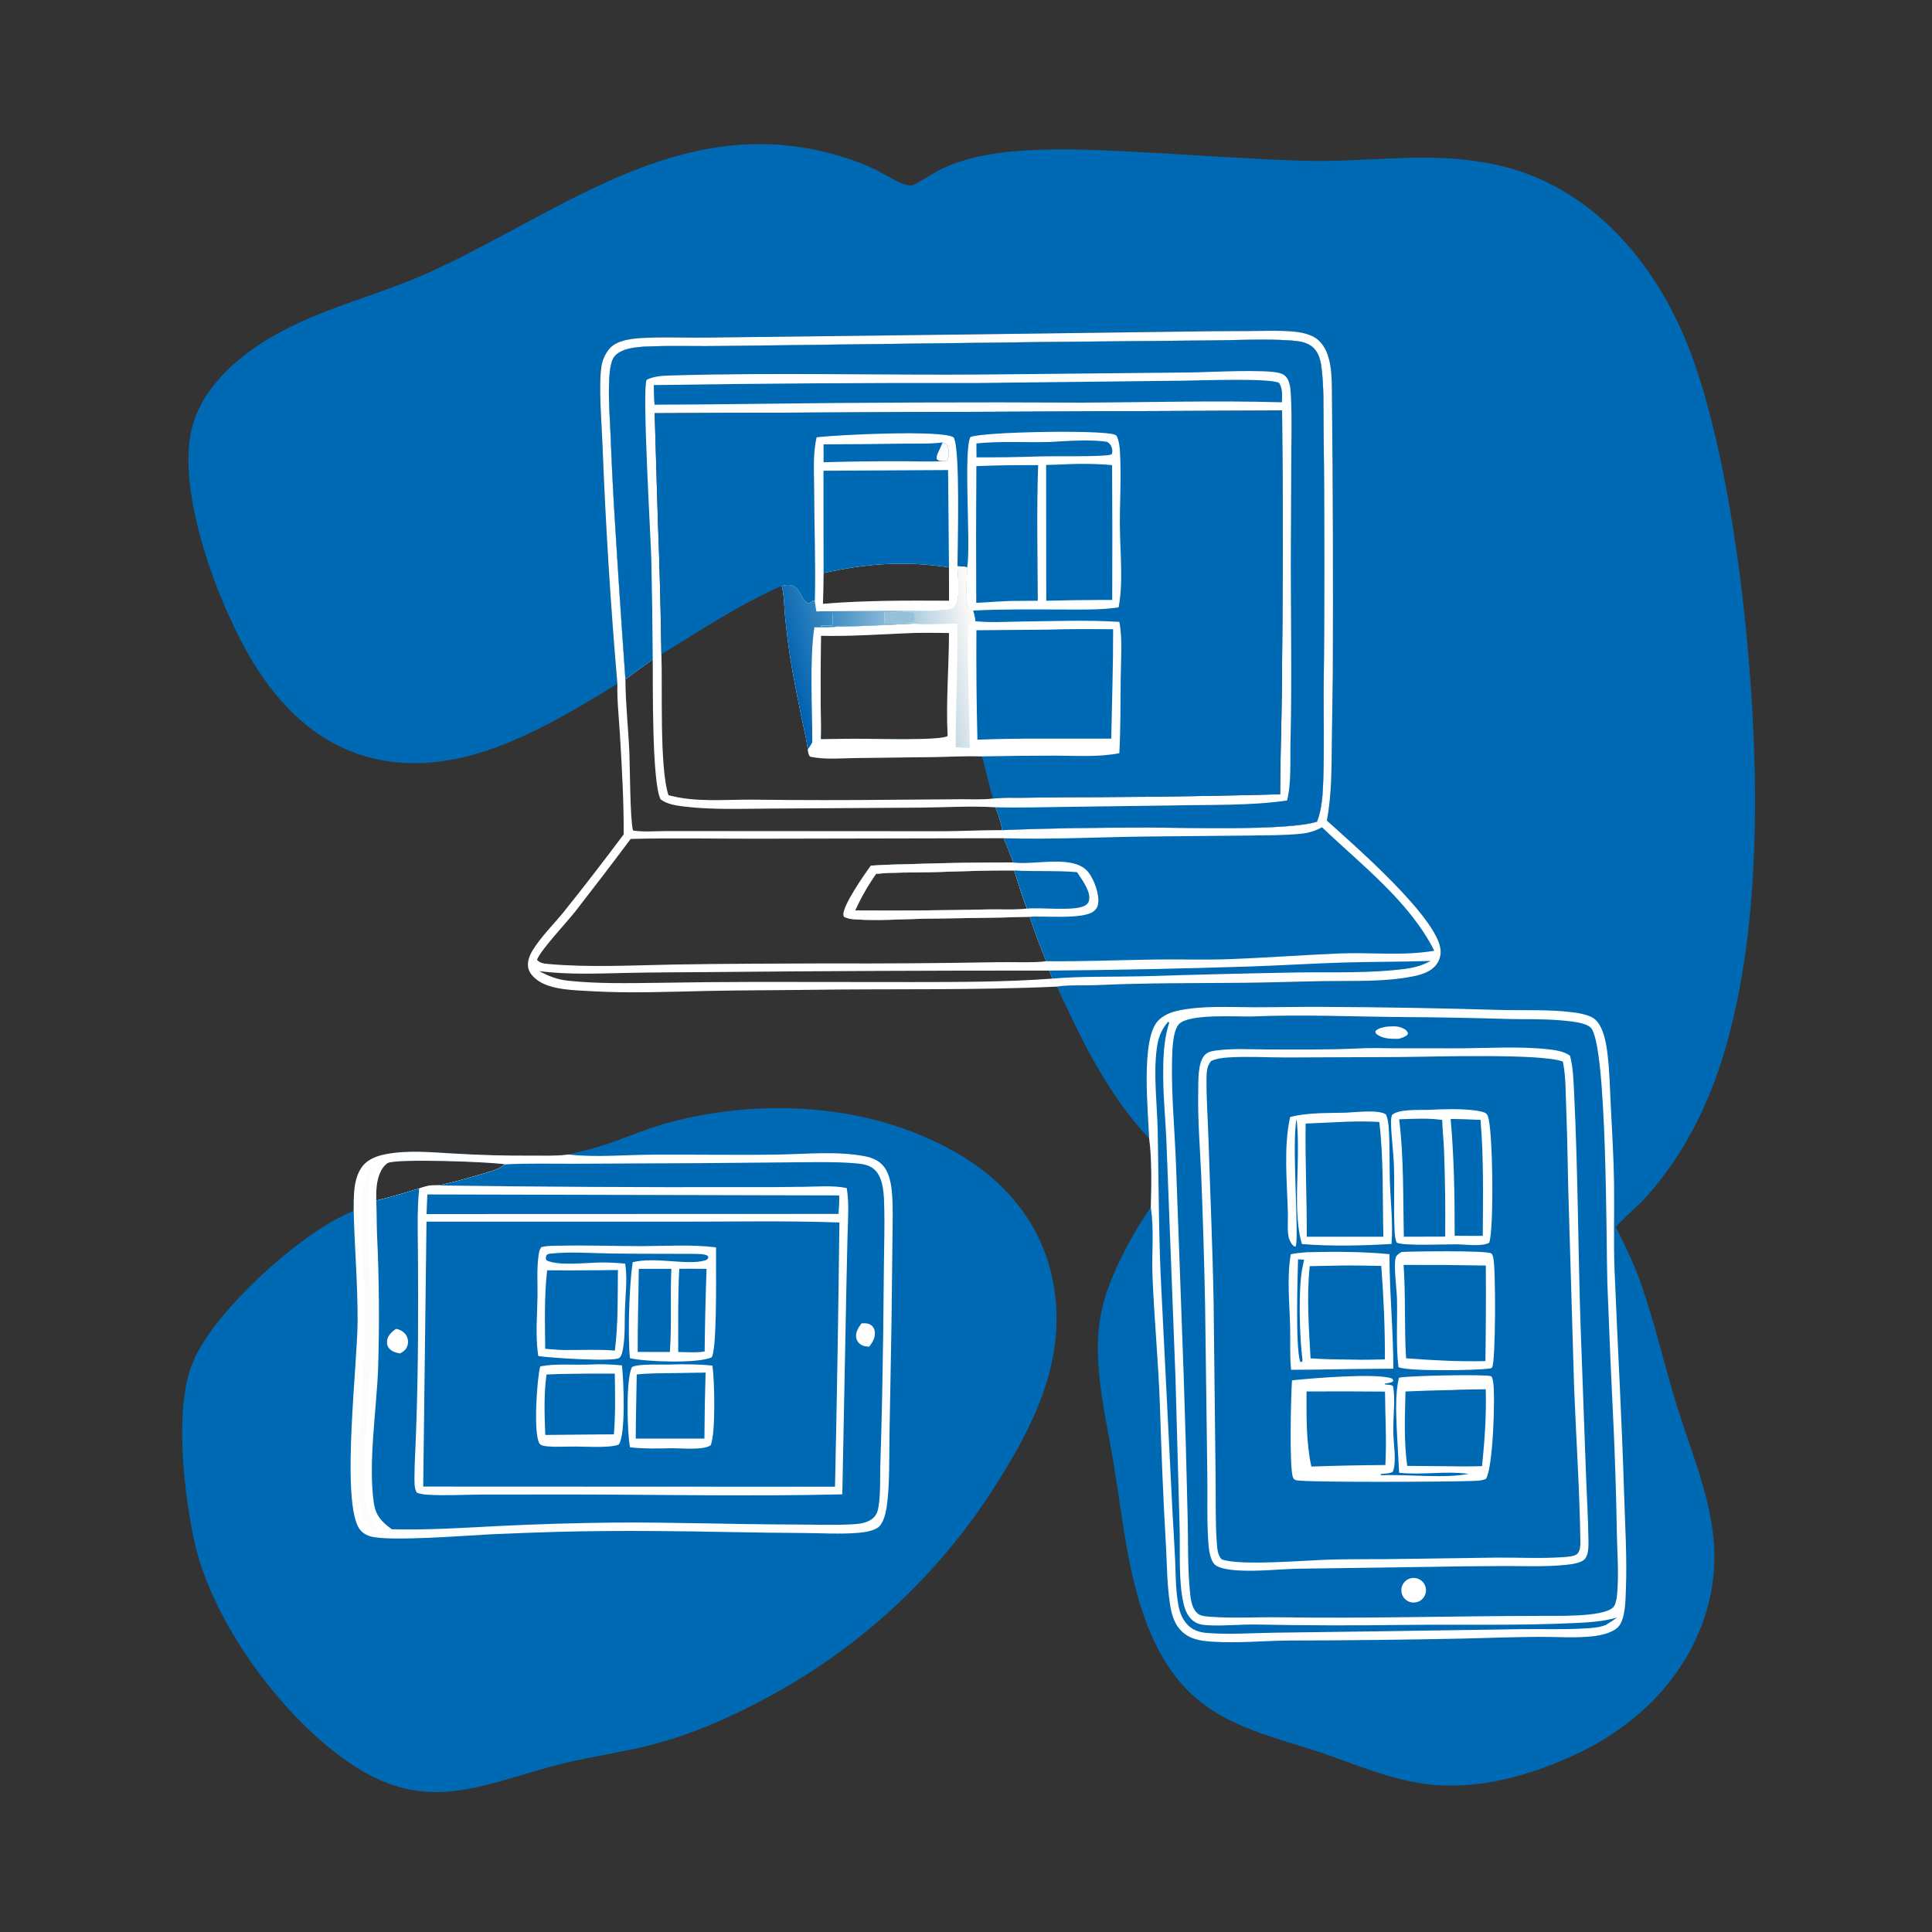 <?xml version="1.0" encoding="utf-8" ?>
<svg xmlns="http://www.w3.org/2000/svg" xmlns:xlink="http://www.w3.org/1999/xlink" width="1024" height="1024">
	<rect width="100%" height="100%" fill="#333333" stroke="none"/>
	<path fill="#0069B4" d="M327.228 362.45C289.069 385.697 244.115 413.207 197.455 401.877C168.964 394.959 148.365 374.72 133.637 350.228C115.823 320.603 93.243 261.013 101.695 227.009C106.934 205.929 125.126 189.705 143.152 179.043C169.509 163.455 199.73 156.954 227.411 144.398C296.454 113.08 359.113 59.983 440.095 81.308C447.59 83.282 455.4 85.924 462.459 89.141C467.622 91.495 476.323 97.355 481.448 98.233C483.317 98.553 485.024 97.691 486.609 96.78C490.782 94.381 494.808 91.607 499.144 89.506C508.536 84.956 519.975 82.275 530.249 80.998C554.182 78.023 578.845 79.304 602.865 80.54C631.978 82.038 661.042 84.281 690.182 85.196C727.918 86.382 761.233 78.843 798.793 88.771C835.376 98.441 863.544 125.114 882.098 157.264Q886.639 165.194 890.465 173.492Q894.291 181.791 897.372 190.394C921.021 256.695 931.818 369.6 930.012 441.146C929.09 477.685 925.573 514.892 916.024 550.255C907.715 581.024 894.548 609.294 873.422 633.395C868.14 639.421 861.638 644.293 856.434 650.333C860.33 658.456 864.452 666.321 867.666 674.761C876.404 697.706 881.58 721.989 888.853 745.422C896.001 768.453 905.919 791.374 908.197 815.594Q908.459 818.358 908.569 821.133Q908.679 823.907 908.636 826.684Q908.593 829.46 908.397 832.23Q908.201 835 907.852 837.754Q907.504 840.509 907.005 843.24Q906.505 845.972 905.856 848.672Q905.207 851.371 904.41 854.031Q903.613 856.691 902.671 859.303C891.423 891.151 866.343 915.052 836.293 929.302C810.328 941.615 780.882 949.736 752.089 945.032C740.703 943.172 729.783 939.528 718.953 935.652C710.503 932.628 702.093 929.381 693.513 926.746C656.653 915.427 629.827 908.056 611.791 869.91C598.035 840.813 595.4 806.233 590.091 774.827C586.798 755.349 582.117 735.593 581.888 715.766C581.758 704.497 583.398 693.499 587.258 682.882C592.167 669.377 601.481 651.655 609.947 640.05C610.31 629.975 610.515 613.022 609.07 603.391C587.263 580.36 573.313 551.423 560.192 522.922C516.748 524.926 473.029 524.017 429.534 524.624C411.317 524.879 393.094 524.835 374.88 525.223C354.4 525.658 333.712 526.542 313.249 525.344C304.864 524.854 292.727 524.716 285.635 520.056C283.062 518.365 280.474 515.866 279.915 512.7C279.409 509.833 280.635 506.478 282.093 504.047C286.586 496.554 293.59 489.81 299.095 482.962Q315.177 462.86 330.567 442.222C330.643 424.637 329.625 407.144 328.594 389.598C328.069 380.66 326.988 371.391 327.228 362.45ZM330.567 442.222Q315.177 462.86 299.095 482.962C293.59 489.81 286.586 496.554 282.093 504.047C280.635 506.478 279.409 509.833 279.915 512.7C280.474 515.866 283.062 518.365 285.635 520.056C292.727 524.716 304.864 524.854 313.249 525.344C333.712 526.542 354.4 525.658 374.88 525.223C393.094 524.835 411.317 524.879 429.534 524.624C473.029 524.017 516.748 524.926 560.192 522.922C566.963 521.895 574.366 522.459 581.242 522.142C607.156 520.949 633.071 521.131 659 520.905C673.306 520.78 687.608 520.22 701.913 520.005C717.403 519.772 734.107 520.565 749.321 517.415C753.402 516.57 757.695 515.247 760.609 512.1Q760.989 511.686 761.326 511.236Q761.664 510.785 761.955 510.304Q762.245 509.823 762.487 509.315Q762.729 508.807 762.919 508.278Q763.108 507.748 763.245 507.203Q763.381 506.657 763.463 506.101Q763.544 505.544 763.57 504.982Q763.596 504.421 763.566 503.859C762.673 486.805 716.818 447.196 703.248 434.927C705.911 421.127 705.714 407.056 705.903 393.062L706.411 356.656Q706.734 283.16 705.957 209.667C705.851 200.45 706.266 187.252 698.986 180.486C694.966 176.75 688.548 175.908 683.252 175.568C676.236 175.117 669.044 175.431 662.007 175.461Q642.643 175.512 623.281 175.811L519.668 177.185L375.976 178.922C364.993 179.132 353.96 178.57 342.989 179.032C336.866 179.29 327.331 179.76 323.067 184.782C320.871 187.368 319.26 190.853 318.772 194.21C317.182 205.151 318.931 224.255 319.357 236.154Q321.789 299.396 327.228 362.45C326.988 371.391 328.069 380.66 328.594 389.598C329.625 407.144 330.643 424.637 330.567 442.222Z"/>
	<path fill="white" d="M327.228 362.45Q321.789 299.396 319.357 236.154C318.931 224.255 317.182 205.151 318.772 194.21C319.26 190.853 320.871 187.368 323.067 184.782C327.331 179.76 336.866 179.29 342.989 179.032C353.96 178.57 364.993 179.132 375.976 178.922L519.668 177.185L623.281 175.811Q642.643 175.512 662.007 175.461C669.044 175.431 676.236 175.117 683.252 175.568C688.548 175.908 694.966 176.75 698.986 180.486C706.266 187.252 705.851 200.45 705.957 209.667Q706.735 283.16 706.411 356.656L705.903 393.062C705.714 407.056 705.911 421.127 703.248 434.927C716.818 447.196 762.673 486.805 763.566 503.859Q763.596 504.421 763.57 504.982Q763.544 505.544 763.463 506.101Q763.381 506.657 763.245 507.203Q763.108 507.748 762.919 508.278Q762.729 508.807 762.487 509.315Q762.245 509.823 761.955 510.304Q761.664 510.785 761.326 511.236Q760.989 511.686 760.609 512.1C757.695 515.247 753.402 516.57 749.321 517.415C734.107 520.565 717.403 519.772 701.913 520.005C687.608 520.22 673.306 520.78 659 520.905C633.071 521.131 607.156 520.949 581.242 522.142C574.366 522.459 566.963 521.895 560.192 522.922C516.748 524.926 473.029 524.017 429.534 524.624C411.317 524.879 393.094 524.835 374.88 525.223C354.4 525.658 333.712 526.542 313.249 525.344C304.864 524.854 292.727 524.716 285.635 520.056C283.062 518.365 280.474 515.866 279.915 512.7C279.409 509.833 280.635 506.478 282.093 504.047C286.586 496.554 293.59 489.81 299.095 482.962Q315.177 462.86 330.567 442.222C330.643 424.637 329.625 407.144 328.594 389.598C328.069 380.66 326.988 371.391 327.228 362.45ZM698.066 435.519C700.726 428.666 701.141 420.426 701.372 413.156C701.881 397.171 701.511 381.072 701.578 365.074Q702.062 321.101 701.89 277.125Q701.847 251.923 701.532 226.723C701.41 215.938 701.779 204.523 700.288 193.835C699.821 190.488 698.698 186.839 696.23 184.405C693.138 181.355 688.37 180.758 684.244 180.468C670.214 179.48 655.662 180.35 641.579 180.432L554.553 181.252L383 183.372C370.87 183.609 358.701 183.148 346.581 183.539C340.441 183.738 330.036 183.734 325.728 188.876C322.876 192.279 322.857 201.51 322.763 205.777C322.595 213.39 323.204 221.088 323.529 228.698Q324.245 247.6 325.316 266.486Q328.129 313.285 331.485 360.048C331.54 372.869 332.998 385.689 333.565 398.498C333.909 406.277 333.938 434.612 335.518 440.182C341.152 441.079 347.385 440.492 353.103 440.49L387.781 440.498L499.365 440.569C509.915 440.552 520.518 439.92 531.042 439.999C556.61 438.91 582.48 438.654 608.077 438.628C627.898 438.608 682.103 440.467 698.066 435.519ZM285.78 514.696C290.827 517.406 295.398 519.195 301.14 519.802C316.827 521.461 332.975 521.117 348.73 520.917Q374.746 520.466 400.766 520.43L483.859 520.511C508.461 520.49 533.269 520.492 557.813 518.688L556.064 514.425Q465.004 514.371 373.947 515.242C360.345 515.34 346.732 515.365 333.133 515.644C317.638 515.961 301.172 516.734 285.78 514.696ZM453.272 482.535Q488.192 482.808 523.105 482.036C530.013 481.843 537.563 482.43 544.347 481.597C541.687 475.079 539.763 468.05 537.548 461.356C522.6 461.209 507.676 461.942 492.741 462.309C483.282 462.542 473.768 462.238 464.342 463.158Q461.113 467.723 458.339 472.579Q455.565 477.435 453.272 482.535ZM554.448 509.471C551.384 501.668 548.275 493.883 545.711 485.899C527.259 486.528 508.776 486.575 490.315 486.924C478.185 487.153 465.612 488.072 453.508 487.306C451.331 487.168 449.244 486.937 447.314 485.859C447.228 485.529 447.082 485.209 447.055 484.869C446.665 479.981 458.224 463.368 461.591 458.826C469.153 458.217 476.865 458.194 484.451 457.932Q510.702 457.073 536.966 457.115C535.487 452.766 533.677 448.531 531.94 444.279L400.927 444.533C378.735 444.57 356.437 444.049 334.261 444.656Q319.78 464.03 304.912 483.11C300.549 488.682 286.503 503.558 284.629 508.712C286.042 510.458 288.369 510.732 290.524 510.926C312.554 512.906 335.536 511.603 357.654 511.216C384.475 510.748 411.339 510.735 438.165 510.626Q483.254 510.815 528.335 509.983C535.191 509.809 548.551 510.406 554.448 509.471Z"/>
	<path fill="white" d="M331.485 360.048Q328.129 313.285 325.316 266.486Q324.245 247.6 323.529 228.698C323.204 221.088 322.595 213.39 322.763 205.777C322.857 201.51 322.876 192.279 325.728 188.876C330.036 183.734 340.441 183.738 346.581 183.539C358.701 183.148 370.87 183.609 383 183.372L554.553 181.252L641.579 180.432C655.662 180.35 670.214 179.48 684.244 180.468C688.37 180.758 693.138 181.355 696.23 184.405C698.698 186.839 699.821 190.488 700.288 193.835C701.779 204.523 701.41 215.938 701.532 226.723Q701.847 251.923 701.89 277.125Q702.062 321.101 701.578 365.074C701.511 381.072 701.881 397.171 701.372 413.156C701.141 420.426 700.726 428.666 698.066 435.519C682.103 440.467 627.898 438.608 608.077 438.628C582.48 438.654 556.61 438.91 531.042 439.999C530.716 435.73 529.068 431.812 527.528 427.866C514.425 427.067 500.766 427.959 487.592 428.061L407.449 428.571C392.561 428.625 377.334 429.276 362.532 427.475C358.524 426.988 353.206 426.232 350.054 423.556C345.501 414.067 346.074 363.334 345.962 349.544L331.485 360.048ZM350.557 346.791C351.229 363.85 349.422 406.849 354.308 421.458C368.703 425.38 384.128 423.715 398.848 423.834Q436.583 424.281 474.318 423.872L509.134 423.614C514.729 423.557 520.801 423.953 526.329 423.24C531.73 422.549 537.673 422.901 543.131 422.804Q562.833 422.469 582.538 422.49Q630.527 422.278 678.498 420.99C678.523 402.645 679.257 384.301 679.408 365.956Q680.245 291.771 679.53 217.585L346.984 219.007L348.656 275.305Q350.028 311.037 350.557 346.791Z"/>
	<path fill="#0069B4" d="M331.485 360.048Q328.129 313.285 325.316 266.486Q324.245 247.6 323.529 228.698C323.204 221.088 322.595 213.39 322.763 205.777C322.857 201.51 322.876 192.279 325.728 188.876C330.036 183.734 340.441 183.738 346.581 183.539C358.701 183.148 370.87 183.609 383 183.372L554.553 181.252L641.579 180.432C655.662 180.35 670.214 179.48 684.244 180.468C688.37 180.758 693.138 181.355 696.23 184.405C698.698 186.839 699.821 190.488 700.288 193.835C701.779 204.523 701.41 215.938 701.532 226.723Q701.847 251.923 701.89 277.125Q702.062 321.101 701.578 365.074C701.511 381.072 701.881 397.171 701.372 413.156C701.141 420.426 700.726 428.666 698.066 435.519C682.103 440.467 627.898 438.608 608.077 438.628C582.48 438.654 556.61 438.91 531.042 439.999C530.716 435.73 529.068 431.812 527.528 427.866C540.248 428.219 553.011 427.804 565.732 427.652L621.572 426.905C641.526 426.445 662.401 427.144 682.15 424.29C684.524 415.187 683.741 403.012 683.976 393.548C684.757 362.172 684.189 330.83 684.142 299.453L684.4 243.172C684.453 232.561 684.76 221.89 684.269 211.291C684.119 208.056 684.087 204.408 682.72 201.412C681.878 199.565 680.517 198.473 678.603 197.856C671.291 195.5 639.952 197.338 630.43 197.416L522.25 198.495C466.874 198.934 411.34 197.372 355.985 199.001C351.59 199.13 346.717 199.272 342.735 201.315C340.236 206.307 344.87 284.029 345.209 296.349Q345.81 322.943 345.962 349.544L331.485 360.048Z"/>
	<path fill="#0069B4" d="M346.984 219.007L679.53 217.585Q680.245 291.771 679.408 365.956C679.257 384.301 678.523 402.645 678.498 420.99Q630.527 422.278 582.538 422.49Q562.833 422.469 543.131 422.804C537.673 422.901 531.73 422.549 526.329 423.24C524.075 415.878 522.667 408.28 520.43 400.898C512.334 400.64 504.127 401.11 496.018 401.255L454.442 401.764C446.65 401.826 436.916 402.77 429.349 401.013C428.336 399.849 428.386 398.729 428.123 397.228C427.507 391.765 426.018 386.155 424.922 380.754C422.696 369.786 420.422 358.788 418.696 347.729Q417.074 336.893 416.046 325.985C415.586 320.977 415.635 315.344 414.322 310.533C391.257 320.75 371.931 333.686 350.557 346.791Q350.028 311.037 348.656 275.305L346.984 219.007ZM435.155 336.983Q434.875 355.207 434.971 373.433C434.991 379.522 435.33 385.71 435.042 391.782C443.25 391.67 451.473 391.457 459.681 391.59C465.327 391.576 499.644 392.562 502.273 390.045L502.239 389.415C501.367 371.613 502.98 353.382 502.986 335.524C495.074 335.397 486.895 335.257 478.992 335.699C464.472 336.331 449.674 337.31 435.155 336.983ZM436.184 320.028C458.391 318.201 480.728 318.277 502.994 318.401L502.98 300.722C479.482 297.164 459.467 298.629 436.504 303.715Q436.466 311.874 436.184 320.028Z"/>
	<path fill="white" d="M507.484 300.138C509.265 300.203 510.897 300.254 512.621 300.729C512.513 304.814 511.291 318.992 513.388 322.039C513.898 322.781 514.958 323.222 515.727 323.608C516.297 325.512 516.735 327.267 516.902 329.25C524.733 330.114 533.113 329.527 541.005 329.434C558.406 329.228 575.898 328.538 593.277 329.608C595.051 338.915 594.089 349.635 593.995 359.115C593.862 372.415 593.97 385.928 593.268 399.203C582.218 401.385 570.633 400.526 559.411 400.506Q539.919 400.51 520.43 400.898C512.334 400.64 504.127 401.11 496.018 401.255L454.442 401.764C446.65 401.826 436.916 402.77 429.349 401.013C428.336 399.849 428.386 398.729 428.123 397.228C427.507 391.765 426.018 386.155 424.922 380.754C422.696 369.786 420.422 358.788 418.696 347.729Q417.074 336.893 416.046 325.985C415.586 320.977 415.635 315.344 414.322 310.533C416.694 310.028 418.947 309.659 421.138 310.974C424.572 313.033 424.601 318.082 428.587 319.893C429.428 319.42 430.087 318.891 430.812 318.255L431.882 318.514L432.699 324.021L441.125 323.956C441.291 326.319 441.801 329.132 441.169 331.424C439.502 331.683 438.127 331.607 436.45 331.499C435.549 331.441 435.907 331.414 435.044 331.688L435.652 332.249L436.064 331.479L435.483 331.674C438.608 331.735 441.951 331.579 445.034 332.058C455.737 332.052 466.507 331.323 477.204 330.884C474.447 329.997 471.611 330.23 468.746 330.255L468.701 324.715C471.118 324.621 474.266 325.175 476.24 323.659L478.149 323.635C482.686 323.534 503.142 324.444 505.777 322.086C509.366 318.874 507.611 304.748 507.484 300.138ZM435.155 336.983Q434.875 355.207 434.971 373.433C434.991 379.522 435.33 385.71 435.042 391.782C443.25 391.67 451.473 391.457 459.681 391.59C465.327 391.576 499.644 392.562 502.273 390.045L502.239 389.415C501.367 371.613 502.98 353.382 502.986 335.524C495.074 335.397 486.895 335.257 478.992 335.699C464.472 336.331 449.674 337.31 435.155 336.983Z"/>
	<defs>
		<linearGradient id="gradient_0" gradientUnits="userSpaceOnUse" x1="446.656" y1="345.421" x2="417.298" y2="353.552">
			<stop offset="0" stop-color="#3E8EC2"/>
			<stop offset="1" stop-color="#0061B1"/>
		</linearGradient>
	</defs>
	<path fill="url(#gradient_0)" d="M414.322 310.533C416.694 310.028 418.947 309.659 421.138 310.974C424.572 313.033 424.601 318.082 428.587 319.893C429.428 319.42 430.087 318.891 430.812 318.255L431.882 318.514L432.699 324.021L441.125 323.956C441.291 326.319 441.801 329.132 441.169 331.424C439.502 331.683 438.127 331.607 436.45 331.499C435.549 331.441 435.907 331.414 435.044 331.688L435.652 332.249L436.064 331.479L435.483 331.674C438.608 331.735 441.951 331.579 445.034 332.058C440.613 332.627 436.084 332.471 431.632 332.485C428.997 350.426 430.578 374.816 430.531 393.46C429.768 394.731 429.055 396.072 428.123 397.228C427.507 391.765 426.018 386.155 424.922 380.754C422.696 369.786 420.422 358.788 418.696 347.729Q417.074 336.893 416.046 325.985C415.586 320.977 415.635 315.344 414.322 310.533Z"/>
	<defs>
		<linearGradient id="gradient_1" gradientUnits="userSpaceOnUse" x1="489.076" y1="352.001" x2="519.375" y2="346.342">
			<stop offset="0" stop-color="#ADCEDE"/>
			<stop offset="1" stop-color="#FFFBF7"/>
		</linearGradient>
	</defs>
	<path fill="url(#gradient_1)" d="M507.484 300.138C509.265 300.203 510.897 300.254 512.621 300.729C512.513 304.814 511.291 318.992 513.388 322.039C513.898 322.781 514.958 323.222 515.727 323.608C516.297 325.512 516.735 327.267 516.902 329.25C515.75 329.744 514.124 330.055 513.646 331.347C512.158 335.363 513.922 387.572 514.014 396.471L506.558 396.069C506.507 374.213 507.718 352.32 507.484 330.494C499.855 330.563 491.637 331.253 484.058 330.574C481.773 330.746 479.497 330.971 477.204 330.884C474.447 329.997 471.611 330.23 468.746 330.255L468.701 324.715C471.118 324.621 474.266 325.175 476.24 323.659L478.149 323.635C482.686 323.534 503.142 324.444 505.777 322.086C509.366 318.874 507.611 304.748 507.484 300.138Z"/>
	<path fill="#97C0DA" d="M476.24 323.659L478.149 323.635L478.578 324.455C480.572 324.599 482.811 324.128 484.544 325.06C484.824 326.603 484.756 328.002 484.666 329.563L478.729 330.193C480.507 330.294 482.291 330.354 484.058 330.574C481.773 330.746 479.497 330.971 477.204 330.884C474.447 329.997 471.611 330.23 468.746 330.255L468.701 324.715C471.118 324.621 474.266 325.175 476.24 323.659Z"/>
	<path fill="#0069B4" d="M554.347 333.737C566.203 333.351 578.119 333.409 589.979 333.502C590.017 352.82 589.357 372.182 588.989 391.497L552.875 391.484Q535.457 391.413 518.051 392.04Q517.328 363.042 517.518 334.035L554.347 333.737Z"/>
	<path fill="white" d="M512.621 300.729C512.664 300.453 512.711 300.177 512.751 299.9C514.5 287.839 510.599 238.612 514.346 231.664C520.027 228.886 583.309 227.673 590.718 230.349C591.87 230.765 591.791 230.892 592.235 231.961C593.187 234.256 593.443 236.921 593.593 239.386C594.376 252.186 593.519 265.138 593.551 277.959C593.584 291.532 595.5 308.701 592.871 321.937C583.057 323.363 572.784 323.048 562.887 323.043C547.165 323.034 531.434 322.783 515.727 323.608C514.958 323.222 513.898 322.781 513.388 322.039C511.291 318.992 512.513 304.814 512.621 300.729Z"/>
	<path fill="#0069B4" d="M560.14 246.27C569.803 245.764 579.797 245.597 589.434 246.535Q589.661 282.264 589.496 317.993L582.631 317.99Q568.577 318.053 554.528 318.403L554.466 246.437L560.14 246.27Z"/>
	<path fill="#0069B4" d="M527.367 246.73C534.982 246.52 542.62 246.57 550.239 246.509C549.412 270.435 549.951 294.48 550.056 318.418L539.4 318.493C532.091 318.457 524.736 319.202 517.432 319.533Q517.237 283.286 517.494 247.04L527.367 246.73Z"/>
	<path fill="#0069B4" d="M556.178 234.27C564.838 233.774 578.645 232.745 586.864 234.227C587.958 234.947 588.57 235.525 589.067 236.728C589.632 238.092 589.779 239.458 589.167 240.82C586.096 242.347 556.059 241.6 549.719 241.951Q533.641 242.5 517.553 242.395L517.514 235.014C530.215 233.726 543.399 234.585 556.178 234.27Z"/>
	<path fill="white" d="M432.856 231.77C443.965 230.456 499.267 227.731 505.446 231.802C509.083 237.951 507.494 289.88 507.484 300.138C507.611 304.748 509.366 318.874 505.777 322.086C503.142 324.444 482.686 323.534 478.149 323.635L476.24 323.659C474.266 325.175 471.118 324.621 468.701 324.715L468.746 330.255C471.611 330.23 474.447 329.997 477.204 330.884C466.507 331.323 455.737 332.052 445.034 332.058C441.951 331.579 438.608 331.735 435.483 331.674L436.064 331.479L435.652 332.249L435.044 331.688C435.907 331.414 435.549 331.441 436.45 331.499C438.127 331.607 439.502 331.683 441.169 331.424C441.801 329.132 441.291 326.319 441.125 323.956L432.699 324.021L431.882 318.514C432.391 299.106 431.564 279.665 431.54 260.251C431.53 251.273 430.706 240.473 432.856 231.77ZM436.184 320.028C458.391 318.201 480.728 318.277 502.994 318.401L502.98 300.722C479.482 297.164 459.467 298.629 436.504 303.715Q436.466 311.874 436.184 320.028Z"/>
	<defs>
		<linearGradient id="gradient_2" gradientUnits="userSpaceOnUse" x1="441.263" y1="328.515" x2="468.091" y2="325.952">
			<stop offset="0" stop-color="#418FC6"/>
			<stop offset="1" stop-color="#85B6D6"/>
		</linearGradient>
	</defs>
	<path fill="url(#gradient_2)" d="M441.125 323.956L476.24 323.659C474.266 325.175 471.118 324.621 468.701 324.715L468.746 330.255C471.611 330.23 474.447 329.997 477.204 330.884C466.507 331.323 455.737 332.052 445.034 332.058C441.951 331.579 438.608 331.735 435.483 331.674L436.064 331.479L435.652 332.249L435.044 331.688C435.907 331.414 435.549 331.441 436.45 331.499C438.127 331.607 439.502 331.683 441.169 331.424C441.801 329.132 441.291 326.319 441.125 323.956Z"/>
	<path fill="#0069B4" d="M436.459 249.504L502.507 249.142L502.98 300.722C479.482 297.164 459.467 298.629 436.504 303.715L436.459 249.504Z"/>
	<path fill="#0069B4" d="M436.49 235.51Q457.059 235.476 477.625 235.151C484.869 235.045 492.427 235.388 499.607 234.52C500.937 235.105 501.604 235.166 502.224 236.563C503.109 238.557 503.114 241.571 502.258 243.57C502.174 243.766 502.055 243.945 501.954 244.133C501.372 244.256 500.849 244.39 500.251 244.389C492.651 244.828 484.84 244.449 477.214 244.462Q456.858 244.423 436.51 244.999L436.49 235.51Z"/>
	<path fill="#FDFCFC" d="M499.607 234.52C500.937 235.105 501.604 235.166 502.224 236.563C503.109 238.557 503.114 241.571 502.258 243.57C502.174 243.766 502.055 243.945 501.954 244.133C501.372 244.256 500.849 244.39 500.251 244.389C498.649 244.23 497.516 244.518 496.461 243.249C496.392 242.035 496.476 241.4 497.018 240.301C497.954 238.401 498.774 236.467 499.607 234.52Z"/>
	<path fill="#0069B4" d="M627.851 201.756C635.58 201.675 673.646 200.274 677.95 202.973C680.011 206.039 679.485 209.688 679.442 213.228C644.076 212.211 608.824 213.257 573.467 213.398Q485.856 212.944 398.25 214.079Q372.59 214.428 346.927 214.493C346.554 211.044 346.585 207.568 346.539 204.102Q432.139 202.803 517.748 202.998L627.851 201.756Z"/>
	<path fill="#0069B4" d="M700.69 438.47C721.533 458.372 746.994 477.72 760.208 503.912C743.274 506.809 726.39 504.636 709.369 505.376C689.822 506.226 670.302 507.694 650.748 508.397C638.181 508.849 625.566 508.375 612.99 508.556C593.464 508.837 573.985 509.662 554.448 509.471C551.384 501.668 548.275 493.883 545.711 485.899C527.259 486.528 508.776 486.575 490.315 486.924C478.185 487.153 465.612 488.072 453.508 487.306C451.331 487.168 449.244 486.937 447.314 485.859C447.228 485.529 447.082 485.209 447.055 484.869C446.665 479.981 458.224 463.368 461.591 458.826C469.153 458.217 476.865 458.194 484.451 457.932Q510.702 457.073 536.966 457.115C535.487 452.766 533.677 448.531 531.94 444.279C557.847 445.062 584.082 443.564 610.028 443.355L661.581 442.865C670.83 442.701 680.288 442.829 689.494 441.9C693.675 441.479 696.966 440.454 700.69 438.47ZM453.272 482.535Q488.192 482.808 523.105 482.036C530.013 481.843 537.563 482.43 544.347 481.597C541.687 475.079 539.763 468.05 537.548 461.356C522.6 461.209 507.676 461.942 492.741 462.309C483.282 462.542 473.768 462.238 464.342 463.158Q461.113 467.723 458.339 472.579Q455.565 477.435 453.272 482.535Z"/>
	<path fill="white" d="M536.966 457.115C537.116 457.137 537.265 457.161 537.415 457.181C548.465 458.638 569.375 452.663 576.905 462.37C579.953 466.299 582.788 474.041 582.047 479.006C581.794 480.705 580.875 482.134 579.491 483.143C573.639 487.41 553.23 485.344 545.711 485.899C527.259 486.528 508.776 486.575 490.315 486.924C478.185 487.153 465.612 488.072 453.508 487.306C451.331 487.168 449.244 486.937 447.314 485.859C447.228 485.529 447.082 485.209 447.055 484.869C446.665 479.981 458.224 463.368 461.591 458.826C469.153 458.217 476.865 458.194 484.451 457.932Q510.702 457.073 536.966 457.115ZM453.272 482.535Q488.192 482.808 523.105 482.036C530.013 481.843 537.563 482.43 544.347 481.597C541.687 475.079 539.763 468.05 537.548 461.356C522.6 461.209 507.676 461.942 492.741 462.309C483.282 462.542 473.768 462.238 464.342 463.158Q461.113 467.723 458.339 472.579Q455.565 477.435 453.272 482.535Z"/>
	<path fill="#0069B4" d="M537.548 461.356C548.629 462.042 559.731 461.284 570.822 462.271C573.3 465.952 578.55 472.849 577.132 477.532C576.734 478.846 575.745 479.749 574.515 480.275C568.221 482.969 551.886 480.843 544.347 481.597C541.687 475.079 539.763 468.05 537.548 461.356Z"/>
	<path fill="#0069B4" d="M556.064 514.425Q608.857 513.985 661.624 512.288C678.346 511.741 695.052 510.689 711.775 510.165C727.276 509.68 742.778 509.86 758.287 509.301C753.888 511.684 749.958 512.829 745.013 513.49C726.457 515.973 706.999 515.178 688.282 515.416Q646.884 516.159 605.499 517.445C590.048 517.827 573.036 517.349 557.813 518.688L556.064 514.425Z"/>
	<path fill="white" d="M609.07 603.391C608.6 589.347 604.477 550.737 613.828 540.999C616.575 538.139 620.238 536.598 624.052 535.745C637.142 532.818 652.093 533.872 665.444 533.868C677.18 533.865 688.915 533.586 700.651 533.664Q747.632 533.865 794.592 535.281C807.312 535.65 820.749 534.901 833.332 536.518C836.985 536.987 843.132 537.965 845.8 540.642C850.007 544.864 851.36 553.071 852.033 558.782C853.083 567.687 853.295 576.759 853.734 585.713C854.41 599.506 855.293 613.354 855.482 627.164C855.696 642.711 855.147 658.304 855.77 673.84C857.345 713.126 859.633 752.319 860.802 791.632C861.302 808.441 862.433 825.509 861.758 842.315C861.547 847.578 861.627 858.441 857.526 862.47C854.435 865.507 848.38 866.794 844.146 867.265C834.952 868.287 825.238 867.519 815.966 867.572C802.34 867.65 788.705 868.159 775.083 868.483Q729.104 869.424 683.115 869.515C669.609 869.63 656.109 871.021 642.607 870.125C635.883 869.679 629.799 868.801 625.15 863.364C621.938 859.607 620.773 854.546 620.058 849.769C618.482 839.233 618.526 828.445 617.902 817.821C616.5 793.936 615.589 770.145 614.824 746.233C614.071 722.672 611.726 699.253 610.825 675.725C610.387 664.291 611.787 651.117 609.947 640.05C610.31 629.975 610.515 613.022 609.07 603.391Z"/>
	<path fill="#0069B4" d="M663.406 538.75C690.209 537.608 717.165 538.855 743.98 539.064Q771.746 539.245 799.501 540.075C808.817 540.284 818.352 539.998 827.628 540.837C831.434 541.182 840.291 541.876 843.09 544.642C851.938 553.384 851.292 661.191 851.927 680.1Q853.438 720.442 855.428 760.764Q856.541 786.998 856.976 813.252C857.185 822.742 857.924 832.561 857.319 842.03C857.151 844.668 856.912 850.044 855.023 851.922C849.404 857.509 822.488 856.28 814.367 856.46C769.196 856.543 724.056 857.906 678.883 857.203C666.68 857.013 653.511 857.841 641.489 856.914C639.454 856.757 636.539 856.604 634.906 855.289C631.436 852.496 630.974 846.76 630.595 842.642C629.451 830.243 629.799 817.643 629.498 805.199Q628.664 766.68 627.347 728.174L623.301 617.043C622.624 598.836 620.816 580.447 621.201 562.234C621.301 557.465 621.439 546.495 624.859 542.819C630.118 537.169 655.294 538.954 663.406 538.75Z"/>
	<path fill="white" d="M719.383 555.724C725.636 555.32 732.02 555.589 738.29 555.596L771.959 555.628C787.658 555.632 804.021 554.465 819.602 556.032C823.459 556.42 829.042 557.095 832.134 559.577C833.872 565.85 834.021 573.438 834.34 579.953C836.337 620.685 836.404 661.569 837.727 702.339L840.598 781.21C841.031 793.155 841.789 805.095 841.919 817.05C841.946 819.543 841.939 822.265 840.994 824.605C840.701 825.331 840.225 826.185 839.615 826.689C837.41 828.514 832.911 829.105 830.078 829.399C819.437 830.501 808.397 830.02 797.71 830.026Q776.728 830.078 755.75 830.501L688.197 831.448C677.55 831.691 666.556 833.019 655.949 832.341C652.821 832.142 646.249 831.472 643.949 829.342C641.47 827.047 640.74 821.511 640.496 818.296C639.572 806.124 640.099 793.683 639.902 781.472L638.724 691.611Q638.053 657.656 636.702 623.722C636.063 608.721 634.759 593.509 635.081 578.492C635.199 572.954 634.727 563.416 638.53 559.207C640.328 557.216 643.18 556.964 645.701 556.657C654.125 555.63 662.872 556.201 671.352 556.227C687.343 556.276 703.404 556.459 719.383 555.724Z"/>
	<path fill="#0069B4" d="M741.327 560.25C757.895 560.178 817.115 558.176 828.319 562.656C828.419 563.086 828.524 563.517 828.602 563.952C829.946 571.475 829.808 579.702 830.124 587.344C830.905 606.171 830.918 625.026 831.611 643.853L834.325 735.68C835.381 762.874 837.278 790.162 837.641 817.366C837.668 819.389 837.551 821.668 836.225 823.317C834.903 824.963 830.899 825.121 828.889 825.276C817.311 826.169 805.278 825.482 793.651 825.557L734.25 826.377C724.563 826.42 714.848 826.344 705.166 826.605C692.527 826.945 656.948 830.091 647.483 826.463C645.333 824.125 645.157 820.783 644.932 817.75C644.074 806.156 644.488 794.258 644.282 782.625L643.252 691.007C642.727 661.394 641.404 631.846 640.462 602.251C640.135 591.953 639.351 581.775 639.481 571.451C639.523 568.086 639.666 564.997 641.934 562.35C644.728 561.095 647.907 560.659 650.949 560.465C660.934 559.826 671.313 560.479 681.34 560.478L741.327 560.25Z"/>
	<path fill="white" d="M741.449 730.255C741.636 730.214 741.822 730.169 742.009 730.13C746.838 729.132 788.209 728.284 790.284 729.437C791.055 729.865 791.318 731.943 791.44 732.753C792.571 740.274 791.377 777.605 787.631 783.79C785.287 784.992 781.599 784.87 778.984 784.976C768.924 785.385 690.867 785.837 686.968 784.52C686.072 784.217 685.811 784.049 685.378 783.182C683.239 778.899 684.255 739.035 684.783 731.608C694.898 730.511 729.722 727.603 737.738 730.636L738.437 731.468L738.283 732.277C736.842 732.999 735.447 733.15 733.875 733.368L734.2 733.821C735.646 733.957 737.132 733.808 738.321 734.665C739.692 742.025 738.275 750.869 738.501 758.459C738.367 764.517 740.474 774.774 738.2 780.067C736.056 781.375 733.595 780.71 731.241 781.498L731.548 781.435L732.185 781.909C746.199 781.311 765.588 783.76 778.396 781.177C766.23 779.515 753.788 781.877 741.576 780.604C741.204 772.461 740.599 764.328 740.259 756.177C739.942 747.629 739.532 738.639 741.449 730.255Z"/>
	<path fill="#0069B4" d="M769.36 736.75C775.375 736.431 781.444 736.451 787.469 736.33C787.862 749.884 786.93 763.609 785.511 777.091C778.296 777.347 771.072 777.187 763.853 777.102L745.852 776.953C744.034 763.851 744.641 750.686 744.941 737.512Q757.145 736.962 769.36 736.75Z"/>
	<path fill="#0069B4" d="M692.505 737.506Q713.3 737.391 734.094 737.577C734.156 750.54 735.008 763.532 734.269 776.489Q714.653 776.603 695.05 777.314C692.214 764.314 692.482 750.737 692.505 737.506Z"/>
	<path fill="white" d="M713.206 589.75C717.946 589.593 731.008 587.916 734.641 590.746C735.491 592.838 735.828 594.948 735.999 597.189C736.726 606.744 736.327 616.55 736.656 626.144C737.032 637.112 738.384 648.382 737.536 659.321C721.813 660.229 705.76 660.663 690.056 659.361C686.084 646.368 687.789 626.882 687.878 613.104C687.972 606.4 687.969 599.801 687.221 593.129C684.493 605.073 688.696 656.956 686.721 660.633L685.956 660.629C685.385 660.182 684.916 659.751 684.52 659.134C683.847 658.087 683.236 656.831 682.987 655.606C682.214 651.798 682.714 646.772 682.608 642.837C682.18 627.037 680.254 607.452 683.813 592.026C693.198 589.625 703.559 590.004 713.206 589.75Z"/>
	<path fill="#0069B4" d="M708.239 594.785C715.881 594.388 723.411 594.183 731.059 594.691C733.382 613.77 732.758 636.049 733.204 655.489L716.25 655.485L692.614 655.495C692.703 635.491 691.71 615.534 692.01 595.513L708.239 594.785Z"/>
	<path fill="white" d="M756.624 588.25C764.382 587.891 777.977 587.345 785.329 589.225C786.771 589.593 787.784 589.839 788.477 591.249C791.327 597.049 791.912 651.963 789.301 658.688C785.403 660.828 777.086 659.609 772.625 659.506C766.891 659.416 743.599 660.522 740.222 658.565C739.392 656.458 739.248 654.222 739.147 651.978C738.636 640.68 739.175 629.336 738.822 618.024C738.586 610.467 737.441 602.918 737.269 595.413C737.234 593.861 737.345 592.54 737.738 591.04C741.013 587.727 752.004 588.408 756.624 588.25Z"/>
	<path fill="#0069B4" d="M741.589 593.251C749.107 593.001 756.929 592.512 764.39 593.597C764.556 599 765.176 604.393 765.375 609.801Q766.212 632.606 765.99 655.425L744.058 655.486C743.605 634.66 744.113 613.972 741.589 593.251Z"/>
	<path fill="#0069B4" d="M768.873 593.091C774.142 593.054 779.437 593.371 784.702 593.56C786.46 614.007 785.992 634.546 785.905 655.045L770.996 654.999C771.037 634.339 770.716 613.675 768.873 593.091Z"/>
	<path fill="white" d="M692.521 663.715C707.25 663.32 721.754 663.35 736.436 664.715C736.451 684.944 738.491 705.159 738.51 725.436L729.75 725.5C714.604 725.503 699.476 726.036 684.326 726.006C683.566 718.736 683.972 711.107 683.813 703.785C683.541 691.232 681.948 677.183 684.152 664.771C686.901 664.155 689.721 663.971 692.521 663.715Z"/>
	<path fill="#0069B4" d="M711.191 670.751C718.151 670.662 725.136 670.865 732.098 670.947C733.349 687.233 734.12 704.158 734.007 720.5C728.236 720.681 722.507 720.771 716.734 720.631C709.349 720.55 701.989 720.473 694.62 719.957C693.725 703.764 692.497 687.263 694.188 671.09L711.191 670.751Z"/>
	<path fill="#0069B4" d="M687.996 667.458C689.069 667.495 690.128 667.596 691.197 667.692C690.965 668.789 690.78 669.903 690.516 670.991C687.975 681.479 688.786 709.337 690.313 720.392L690.287 721.513L689.57 721.991L689.036 721.471C686.615 713.592 687.715 676.619 687.996 667.458Z"/>
	<path fill="white" d="M742.843 663.579C748.609 663.236 787.684 662.679 790.401 664.332C791.017 664.707 791.307 665.966 791.48 666.648C792.826 671.93 792.791 722.113 790.827 724.805C790.437 725.34 789.72 725.265 789.115 725.369C782.719 726.356 745.741 726.962 741.2 724.588C739.827 712.616 740.715 700.375 740.43 688.33C740.309 683.234 738.55 670.936 739.743 666.673C740.177 665.12 741.574 664.384 742.843 663.579Z"/>
	<path fill="#0069B4" d="M743.936 670.429Q765.729 670.351 787.519 670.755Q787.682 696.084 787.301 721.41C773.308 721.753 759.201 720.986 745.246 719.929C744.261 703.469 745.075 686.904 743.936 670.429Z"/>
	<path fill="white" d="M746.958 836.763Q747.161 836.686 747.369 836.623Q747.576 836.559 747.788 836.51Q747.999 836.461 748.214 836.426Q748.428 836.39 748.644 836.37Q748.86 836.349 749.077 836.342Q749.294 836.336 749.511 836.344Q749.728 836.352 749.944 836.374Q750.16 836.396 750.374 836.433Q750.588 836.47 750.799 836.521Q751.01 836.572 751.217 836.637Q751.424 836.701 751.627 836.78Q751.829 836.858 752.026 836.95Q752.223 837.042 752.413 837.146Q752.603 837.251 752.786 837.368Q752.969 837.485 753.144 837.614Q753.318 837.743 753.484 837.883Q753.65 838.023 753.806 838.174Q753.962 838.325 754.107 838.486Q754.253 838.647 754.387 838.817Q754.522 838.988 754.645 839.167Q754.768 839.345 754.879 839.532Q754.99 839.719 755.088 839.912Q755.186 840.106 755.271 840.306Q755.356 840.505 755.428 840.71Q755.499 840.915 755.557 841.125Q755.615 841.334 755.658 841.546Q755.702 841.759 755.732 841.974Q755.761 842.189 755.776 842.406Q755.792 842.622 755.792 842.839Q755.793 843.056 755.779 843.273Q755.766 843.49 755.737 843.705Q755.709 843.92 755.667 844.133Q755.625 844.346 755.568 844.555Q755.512 844.765 755.442 844.971Q755.371 845.176 755.288 845.376Q755.204 845.576 755.107 845.771Q755.01 845.965 754.9 846.152Q754.791 846.34 754.669 846.52Q754.547 846.699 754.414 846.87Q754.28 847.042 754.136 847.204Q753.991 847.365 753.836 847.517Q753.681 847.669 753.516 847.811Q753.352 847.952 753.178 848.082Q753.004 848.212 752.822 848.33Q752.64 848.449 752.45 848.554Q752.261 848.66 752.065 848.753Q751.868 848.846 751.667 848.926Q751.465 849.006 751.258 849.072Q751.108 849.12 750.956 849.161Q750.804 849.201 750.65 849.235Q750.496 849.268 750.341 849.294Q750.186 849.32 750.029 849.338Q749.873 849.357 749.716 849.367Q749.559 849.378 749.401 849.381Q749.244 849.384 749.087 849.38Q748.929 849.375 748.772 849.363Q748.615 849.351 748.459 849.332Q748.303 849.312 748.148 849.285Q747.993 849.258 747.839 849.224Q747.686 849.189 747.534 849.147Q747.382 849.105 747.233 849.056Q747.083 849.007 746.936 848.951Q746.789 848.894 746.645 848.831Q746.501 848.767 746.36 848.697Q746.219 848.627 746.082 848.55Q745.944 848.473 745.811 848.39Q745.678 848.306 745.548 848.216Q745.419 848.126 745.294 848.03Q745.169 847.934 745.049 847.833Q744.929 847.731 744.814 847.623Q744.7 847.516 744.59 847.403Q744.48 847.29 744.376 847.172Q744.272 847.053 744.174 846.93Q744.076 846.807 743.983 846.68Q743.891 846.552 743.805 846.42Q743.719 846.288 743.64 846.152Q743.561 846.017 743.488 845.877Q743.415 845.737 743.349 845.594Q743.283 845.452 743.224 845.306Q743.165 845.16 743.113 845.011Q743.061 844.862 743.016 844.711Q742.972 844.56 742.934 844.408Q742.897 844.255 742.867 844.1Q742.837 843.946 742.815 843.79Q742.792 843.634 742.778 843.477Q742.763 843.321 742.755 843.163Q742.748 843.006 742.748 842.849Q742.749 842.691 742.757 842.534Q742.764 842.377 742.78 842.22Q742.795 842.064 742.818 841.908Q742.841 841.752 742.872 841.598Q742.902 841.443 742.94 841.291Q742.978 841.138 743.023 840.987Q743.069 840.836 743.121 840.688Q743.174 840.54 743.233 840.394Q743.293 840.248 743.359 840.105Q743.426 839.963 743.499 839.823Q743.572 839.684 743.652 839.549Q743.732 839.413 743.819 839.281Q743.905 839.15 743.998 839.023Q744.09 838.895 744.189 838.773Q744.288 838.65 744.392 838.532Q744.497 838.415 744.607 838.302Q744.717 838.19 744.832 838.082Q744.947 837.975 745.068 837.874Q745.188 837.772 745.313 837.677Q745.438 837.582 745.568 837.492Q745.697 837.403 745.831 837.32Q745.965 837.237 746.102 837.16Q746.24 837.084 746.381 837.014Q746.522 836.945 746.667 836.882Q746.811 836.819 746.958 836.763Z"/>
	<path fill="white" d="M734.748 544.175C737.444 544.004 740.17 543.659 742.743 544.664C744.494 545.348 745.518 545.889 746.301 547.625L745.842 548.601C744.321 549.718 743.062 550.126 741.244 550.592C737.438 550.637 733.457 550.661 730.132 548.478C729.213 547.875 729.209 547.814 728.931 546.707C730.1 544.959 732.83 544.602 734.748 544.175Z"/>
	<path fill="#0069B4" d="M619.242 541.457C619.98 542.364 619.547 542.489 619.248 543.514C616.764 552.039 616.486 561.334 616.516 570.162C616.558 582.583 617.892 595.008 618.326 607.422L623.026 730.163L625.231 809.991C625.578 822.351 624.525 838.571 627.42 850.408C628.37 854.295 630.139 857.959 633.782 859.97C635.922 861.151 638.572 861.342 640.964 861.453C649.103 861.831 657.373 860.937 665.543 861.023Q704.993 861.816 744.446 861.232C774.509 860.9 804.875 861.681 834.891 860.235C842.553 859.866 849.742 859.445 857.16 857.277C855.194 858.727 853.174 860.008 851.091 861.277C848.5 862.297 845.904 862.682 843.144 862.898C830.7 863.869 817.858 863.308 805.358 863.503L730.558 864.63L674.789 865.375C663.047 865.581 650.812 866.463 639.138 865.451C635.89 865.169 632.622 864.071 630.161 861.858C626.952 858.972 625.348 854.982 624.575 850.823C623.097 842.865 623.162 834.487 622.814 826.411C622.458 818.139 621.892 809.878 621.45 801.611L615.7 686.594C614.078 657.68 614.186 628.59 613.611 599.631C613.325 585.252 611.248 569.847 613.138 555.576C613.866 550.077 615.488 545.653 619.242 541.457Z"/>
	<path fill="#0069B4" d="M301.263 611.913C308.298 610.227 315.302 608.565 322.153 606.214C333.234 602.412 344.023 597.721 355.372 594.74C406.377 581.347 465.184 585.307 510.72 613.251C533.839 627.438 551.232 648.955 557.338 675.647C566.664 716.415 550.031 751.939 528.748 785.529Q525.85 790.17 522.797 794.711Q519.744 799.252 516.539 803.688Q513.335 808.123 509.983 812.448Q506.63 816.773 503.134 820.982Q499.638 825.191 496.001 829.28Q492.365 833.369 488.592 837.332Q484.82 841.296 480.916 845.13Q477.012 848.965 472.981 852.665Q468.95 856.365 464.797 859.927Q460.643 863.489 456.371 866.909Q452.1 870.329 447.715 873.603Q443.331 876.877 438.838 880.001Q434.346 883.125 429.751 886.096Q425.155 889.066 420.462 891.88Q415.769 894.694 410.984 897.348Q406.199 900.002 401.327 902.493C381.369 912.906 360.506 921.558 338.482 926.442C323.465 929.772 308.268 931.954 293.397 935.955C254.457 946.433 226.575 960.874 188.298 936.368C150.995 912.485 112.358 860.205 102.955 816.672C97.658 792.149 93.299 753.139 99.863 728.952C101.662 722.325 104.712 716.247 108.42 710.494C123.862 686.53 161.169 652.419 187.452 641.759C187.487 634.107 187.183 624.651 192.056 618.231C195.03 614.313 199.964 612.599 204.637 611.72C216.268 609.532 228.207 610.72 239.922 611.365Q260.812 612.65 281.741 612.513C287.945 612.505 294.291 612.76 300.457 612.014L301.263 611.913ZM222.169 629.923C224.284 629.184 226.259 628.609 228.478 628.282C229.731 628.273 230.982 628.242 232.234 628.218C235.497 628.156 258.784 621.503 262.828 619.943C264.658 619.238 266.187 618.35 267.73 617.143C261.253 615.839 209.055 613.881 205.324 616.529C201.674 619.119 200.168 624.294 199.683 628.517C199.384 631.121 199.39 633.739 199.407 636.357Q210.881 633.469 222.169 629.923Z"/>
	<path fill="white" d="M187.452 641.759C187.487 634.107 187.183 624.651 192.056 618.231C195.03 614.313 199.964 612.599 204.637 611.72C216.268 609.532 228.207 610.72 239.922 611.365Q260.812 612.65 281.741 612.513C287.945 612.505 294.291 612.76 300.457 612.014L301.263 611.913C315.546 613.538 330.621 612.114 344.999 612.011C367.674 611.848 390.376 612.322 413.044 611.924C427.882 611.663 443.754 610.027 458.387 612.84C462.407 613.613 466.066 615.149 468.611 618.495C471.457 622.237 472.399 627.816 472.772 632.417C473.406 640.232 473.08 648.232 473.03 656.068L472.52 700.725L471.447 760.608C471.238 772.099 471.64 787.878 469.929 798.909C469.414 802.228 468.128 807.763 465.224 809.692C462.621 811.421 458.451 812.116 455.351 812.394C445.329 813.293 434.964 812.539 424.899 812.51C398.998 812.433 373.118 811.593 347.225 811.479Q321.965 811.28 296.71 811.865Q278.256 812.401 259.812 813.226C247.146 813.844 206.072 817.178 196.279 814.281C193.305 813.401 190.983 811.679 189.631 808.859C181.187 791.253 189.403 723.017 189.532 700.551C189.645 680.95 187.923 661.352 187.452 641.759ZM222.169 629.923C224.284 629.184 226.259 628.609 228.478 628.282C229.731 628.273 230.982 628.242 232.234 628.218C235.497 628.156 258.784 621.503 262.828 619.943C264.658 619.238 266.187 618.35 267.73 617.143C261.253 615.839 209.055 613.881 205.324 616.529C201.674 619.119 200.168 624.294 199.683 628.517C199.384 631.121 199.39 633.739 199.407 636.357Q210.881 633.469 222.169 629.923Z"/>
	<path fill="white" d="M267.73 617.143C280.064 616.465 292.633 616.864 304.998 616.8L373.108 616.484L423.131 616.027C432.719 615.983 442.41 615.722 451.975 616.474C456.012 616.791 460.253 616.979 463.421 619.819C468.603 624.466 468.538 634.325 468.69 640.76C468.927 650.734 468.559 660.77 468.486 670.751Q468.243 705.41 467.559 740.063Q467.191 758.455 466.575 776.841C466.387 783.892 466.74 791.169 465.707 798.157C465.353 800.549 464.799 802.627 463.028 804.365C459.964 807.372 454.987 807.78 450.9 807.971C440.794 808.442 430.538 808.034 420.417 808.018C388.363 807.966 356.305 806.728 324.25 807.007Q294.834 807.336 265.451 808.762C246.201 809.713 226.933 811.052 207.647 810.534C202.18 806.452 199.115 803.359 198.11 796.401C195.105 775.606 199.521 747.29 200.393 725.76Q201.533 689.838 199.819 653.938C199.597 648.09 199.723 642.188 199.407 636.357Q210.881 633.469 222.169 629.923C224.284 629.184 226.259 628.609 228.478 628.282C229.731 628.273 230.982 628.242 232.234 628.218C235.497 628.156 258.784 621.503 262.828 619.943C264.658 619.238 266.187 618.35 267.73 617.143Z"/>
	<path fill="#0069B4" d="M267.73 617.143C280.064 616.465 292.633 616.864 304.998 616.8L373.108 616.484L423.131 616.027C432.719 615.983 442.41 615.722 451.975 616.474C456.012 616.791 460.253 616.979 463.421 619.819C468.603 624.466 468.538 634.325 468.69 640.76C468.927 650.734 468.559 660.77 468.486 670.751Q468.243 705.41 467.559 740.063Q467.191 758.455 466.575 776.841C466.387 783.892 466.74 791.169 465.707 798.157C465.353 800.549 464.799 802.627 463.028 804.365C459.964 807.372 454.987 807.78 450.9 807.971C440.794 808.442 430.538 808.034 420.417 808.018C388.363 807.966 356.305 806.728 324.25 807.007Q294.834 807.336 265.451 808.762C246.201 809.713 226.933 811.052 207.647 810.534C202.18 806.452 199.115 803.359 198.11 796.401C195.105 775.606 199.521 747.29 200.393 725.76Q201.533 689.838 199.819 653.938C199.597 648.09 199.723 642.188 199.407 636.357Q210.881 633.469 222.169 629.923C221.015 641.544 221.448 653.281 221.526 664.942Q221.698 686.554 221.561 708.167Q221.423 734.464 220.457 760.743C220.238 767.958 219.681 775.209 219.687 782.425C219.689 784.897 219.45 789.238 221.008 791.169C222.896 791.894 224.718 792.11 226.724 792.231C236.351 792.81 246.106 792.201 255.75 792.136L304.174 792.116C351.553 792.166 399.081 793.186 446.443 792.027L448.612 681.47L449.217 654.477C449.441 646.253 450.12 637.864 448.786 629.706C441.718 628.2 433.432 628.944 426.217 629.023Q410.717 629.268 395.216 629.194Q311.844 629.416 228.478 628.282C229.731 628.273 230.982 628.242 232.234 628.218C235.497 628.156 258.784 621.503 262.828 619.943C264.658 619.238 266.187 618.35 267.73 617.143Z"/>
	<path fill="white" d="M209.794 704.332C210.017 704.362 210.242 704.375 210.462 704.422C212.264 704.807 214.312 706.081 215.273 707.694Q215.454 707.994 215.604 708.31Q215.753 708.627 215.869 708.957Q215.985 709.287 216.067 709.628Q216.148 709.969 216.195 710.316Q216.241 710.663 216.251 711.013Q216.261 711.363 216.235 711.712Q216.21 712.061 216.148 712.406Q216.087 712.75 215.99 713.087C215.374 715.294 213.936 716.243 212.056 717.367C210.045 717.023 208.05 716.495 206.568 714.999C205.413 713.833 205.001 712.445 205.123 710.812C205.343 707.877 207.676 706.021 209.794 704.332Z"/>
	<path fill="white" d="M456.578 701.435C458.149 701.316 459.739 701.233 461.17 702.017C462.496 702.744 463.338 703.92 463.607 705.408C464.198 708.68 462.567 711.302 460.685 713.792C459.341 713.654 457.908 713.567 456.698 712.916C455.315 712.172 454.224 710.907 453.884 709.351C453.217 706.297 454.899 703.797 456.578 701.435Z"/>
	<path fill="#0069B4" d="M226.054 647.502L363.23 647.498C390.425 647.499 417.723 646.977 444.9 647.945Q444.112 717.979 442.571 788L224.312 787.913L226.054 647.502Z"/>
	<path fill="white" d="M297.656 660.23C311.803 659.934 325.914 660.487 340.057 660.464C353.039 660.443 366.64 659.509 379.516 661.126L379.526 672.356C379.51 678.122 379.915 716.654 377.116 719.437C369.696 722.838 341.961 721.747 333.877 719.857C332.653 707.587 333.52 681.172 335.318 669.003C347.401 665.991 364.253 670.818 373.629 668.06C374.875 667.693 374.893 667.538 375.477 666.45L375.028 665.506C372.747 664.449 369.9 664.663 367.418 664.569C352.948 664.484 338.511 664.597 324.029 664.378C313.43 664.218 302.201 663.329 291.672 664.451C290.516 664.574 290.38 664.669 289.565 665.442C289.332 666.719 289.036 666.867 289.719 668.036C296.214 671.175 311.304 669.147 318.971 669.134C323.129 669.127 327.219 669.364 331.36 669.736C332.621 677.87 331.472 686.072 331.218 694.25C331.02 700.631 331.339 707.259 330.411 713.573C330.176 715.168 329.602 718.956 328.173 719.777C324.511 721.883 290.686 719.653 285.298 718.724Q285.142 717.718 285.02 716.707C283.818 706.905 284.742 697.002 284.892 687.169C284.995 680.405 284.488 673.222 285.306 666.531C285.541 664.605 285.722 662.57 286.945 660.994C290.366 660.12 294.141 660.298 297.656 660.23Z"/>
	<path fill="#0069B4" d="M317.111 673.262L327.502 673.145C327.356 687.233 327.683 701.877 325.884 715.85C317.613 715.117 308.935 715.58 300.625 715.54C296.724 715.579 292.859 715.219 288.977 714.893C288.831 701.225 288.433 686.863 289.982 673.299Q303.547 673.37 317.111 673.262Z"/>
	<path fill="#0069B4" d="M338.573 672.508L355.841 672.513C355.171 687.183 356.104 701.934 355.043 716.582C349.362 716.629 343.674 716.56 337.993 716.543C337.946 701.871 338.434 687.183 338.573 672.508Z"/>
	<path fill="#0069B4" d="M360.011 672.473C364.832 672.394 369.666 672.496 374.488 672.522Q373.699 694.411 373.481 716.314C369.067 717.074 363.983 716.624 359.494 716.582C359.449 701.883 359.278 687.157 360.011 672.473Z"/>
	<path fill="white" d="M355.362 723.225C362.876 723.012 370.132 723.011 377.626 723.807C378.718 731.662 379.403 759.683 376.667 766.016C372.886 768.763 361.212 767.57 356.375 767.593C348.894 767.742 341.388 767.943 333.937 767.108C332.389 759.693 331.649 730.494 334.992 724.568C338.412 722.669 350.786 723.42 355.362 723.225Z"/>
	<path fill="#0069B4" d="M358.596 727.756L373.972 727.501Q373.455 744.994 373.354 762.494L352.25 762.483L336.962 762.492C336.965 751.162 337.335 739.828 337.484 728.498C344.453 727.748 351.589 727.873 358.596 727.756Z"/>
	<path fill="white" d="M312.939 723.219C318.548 722.9 324.042 723.196 329.626 723.664C329.653 723.859 329.684 724.055 329.707 724.251C330.521 731.215 331.796 760.846 327.891 765.686C322.522 767.748 308.726 766.499 302.158 766.724C298.344 766.743 294.347 766.976 290.554 766.625C289.243 766.503 286.773 766.367 285.967 765.136C282.53 759.89 284.649 730.582 286.313 724.201C294.768 722.593 304.277 723.599 312.939 723.219Z"/>
	<path fill="#0069B4" d="M296.772 728.234Q311.313 727.969 325.856 728.043C325.994 738.798 326.277 749.521 325.379 760.25L318.095 760.268L289.008 760.559C288.593 749.784 288.19 739.261 289.669 728.532L296.772 728.234Z"/>
	<path fill="#0069B4" d="M226.492 633.084L444.782 633.593C444.908 636.895 444.69 640.114 444.436 643.405L226.092 643.479L226.492 633.084Z"/>
	<path fill="#FDFCFC" d="M196.943 618.951C197.092 619.21 197.346 619.432 197.389 619.728C197.53 620.687 196.401 623.645 196.196 624.784C195.66 627.77 195.446 630.844 195.386 633.873C194.846 661.058 196.926 688.283 196.472 715.508C196.099 737.908 192.959 760.201 193.251 782.618C193.326 788.452 192.934 795.769 194.675 801.354C195.542 804.138 199.693 808.854 199.797 810.797L198.094 811.635C193.795 808.389 191.831 803.322 190.966 798.149C188.996 786.371 189.984 773.924 190.541 762.037C191.462 742.353 193.235 722.623 193.473 702.915C193.756 679.524 190.466 654.516 192.188 631.457C192.557 626.51 194.106 622.922 196.943 618.951Z"/>
</svg>
